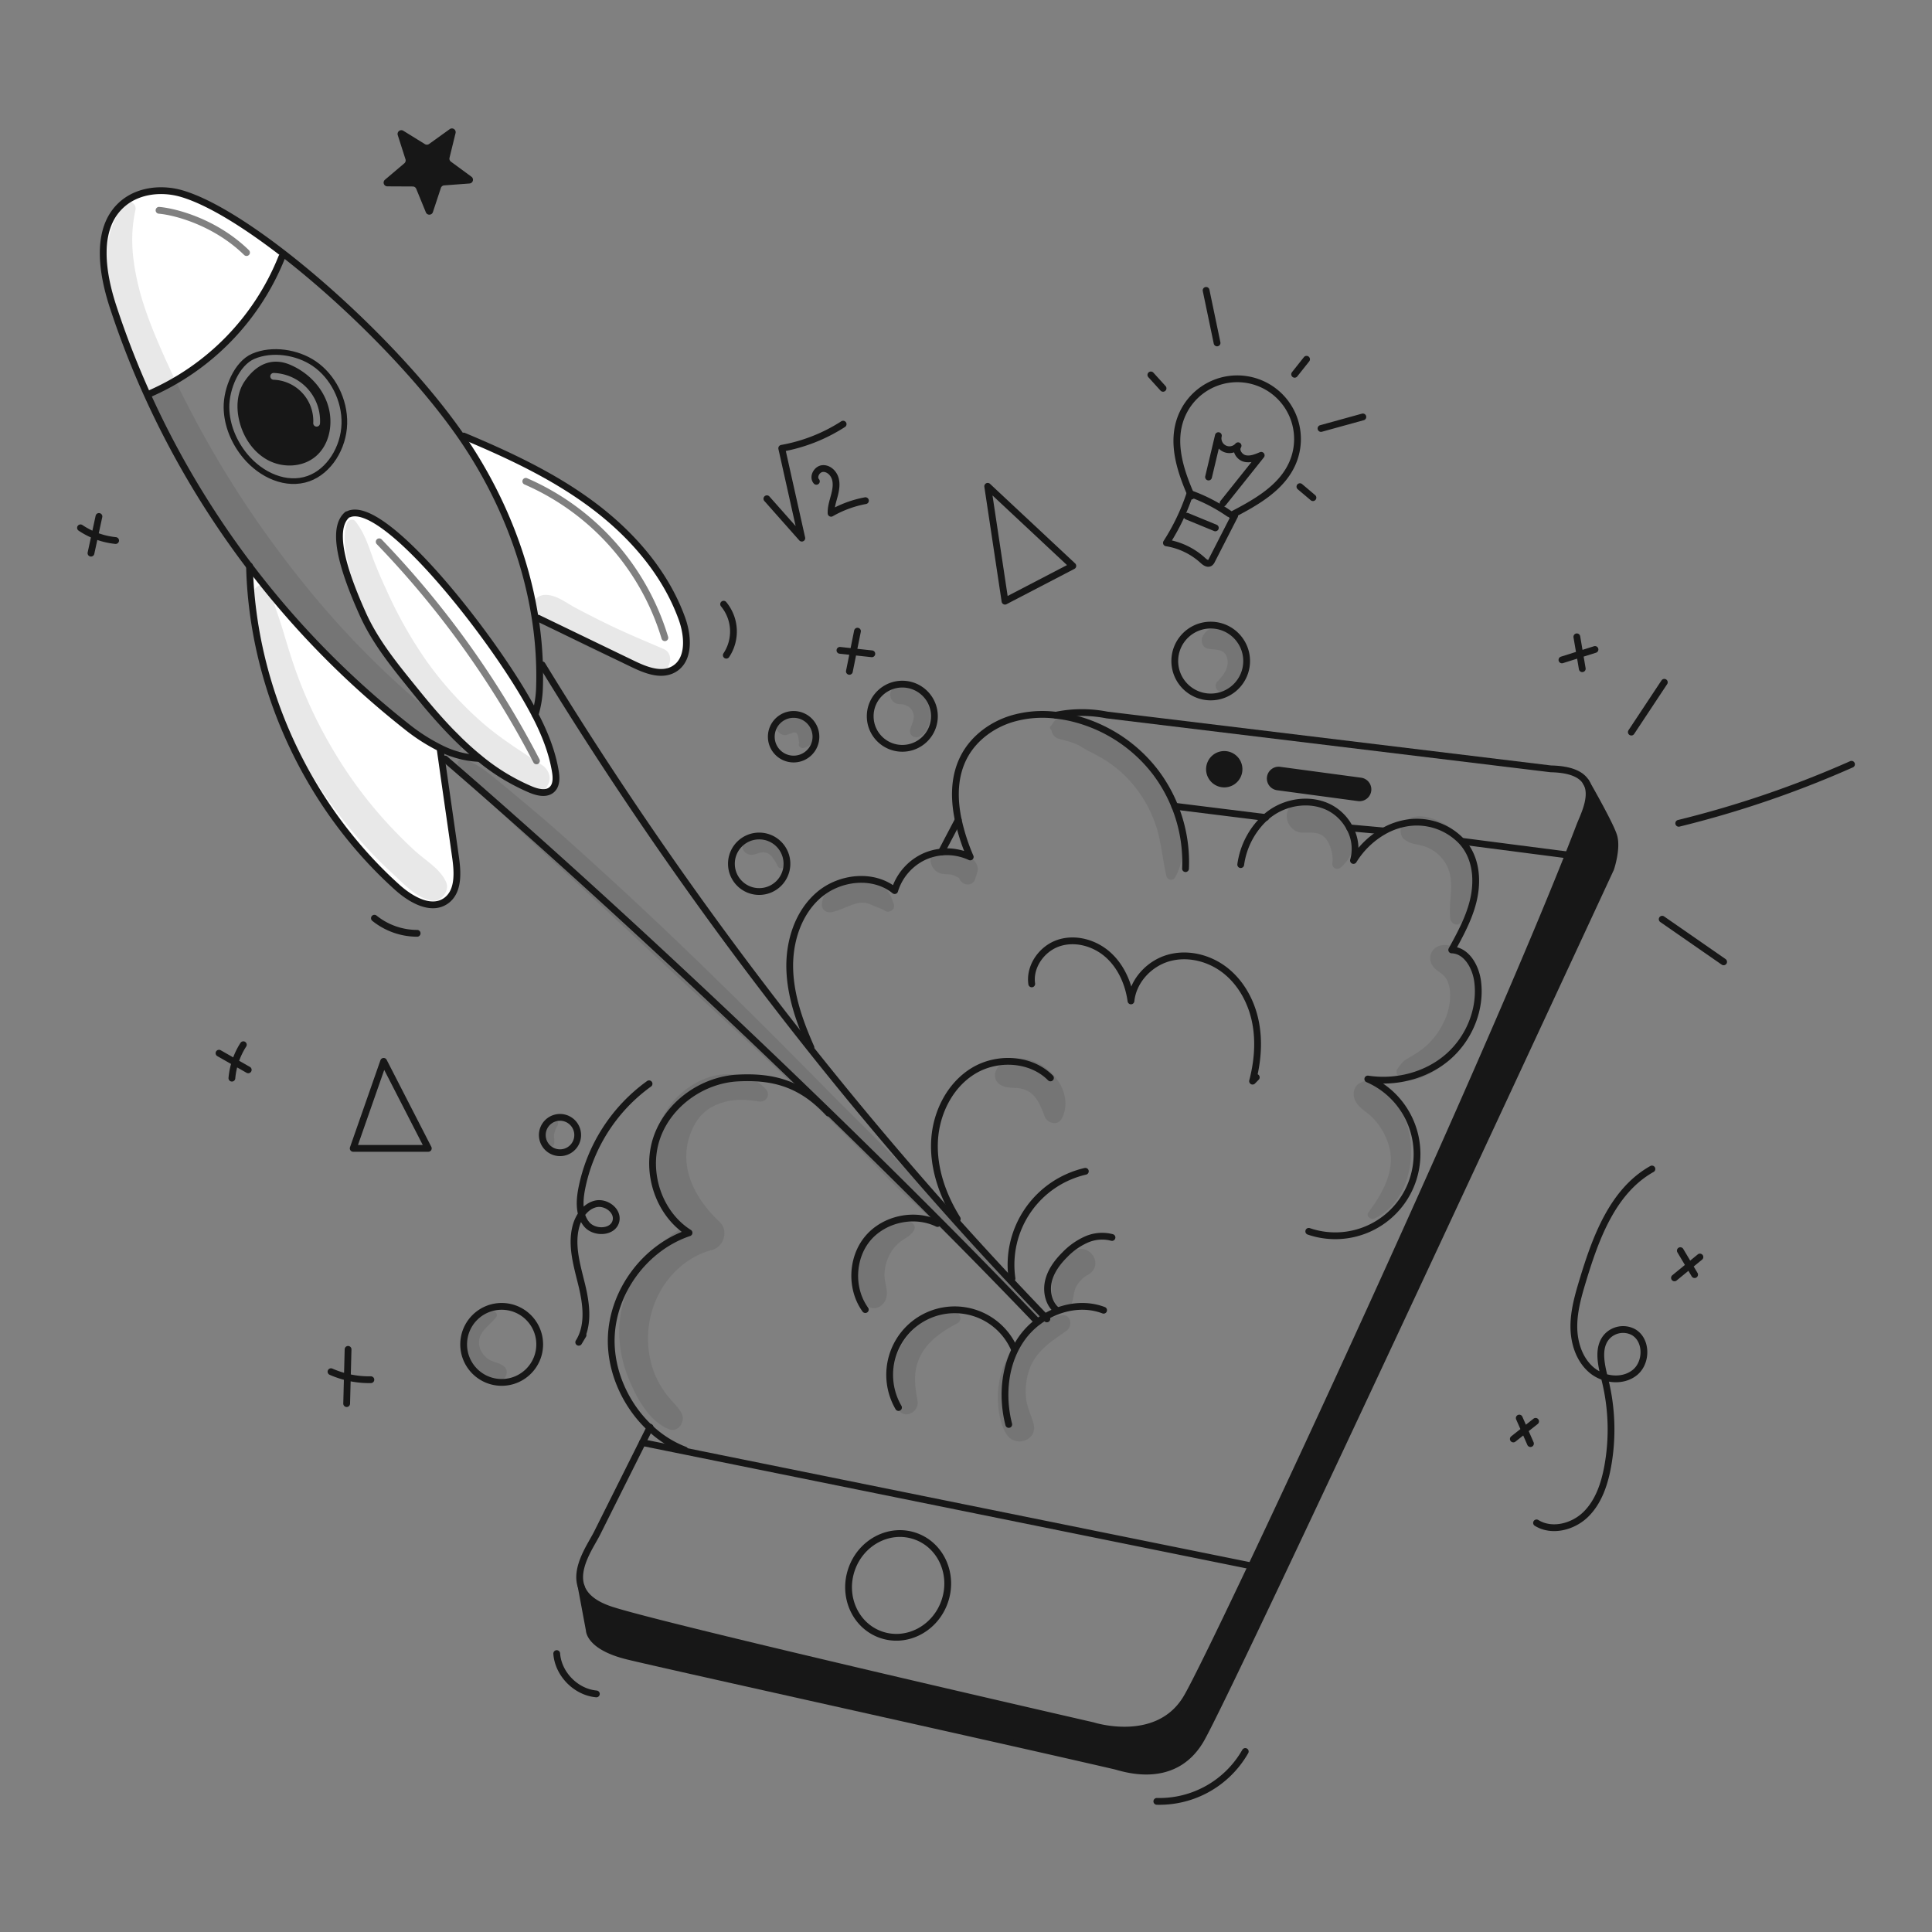 <svg xmlns="http://www.w3.org/2000/svg" width="960" height="960" fill="none"><rect width="100%" height="100%" fill="#808080" stroke="none"/><path fill="#fff" fill-rule="evenodd" d="M274.25 392.304c2.336-2.145 2.223-5.828 1.707-8.973-1.629-9.904-5.436-19.259-10.085-28.185a212.487 212.487 0 0 0-5.154-9.276c-20.461-34.97-70.109-97.308-87.28-90.435l-.876.3c-6.333 5.413-5.716 19.664 7.816 49.637 6.069 13.428 15.482 25.044 24.774 36.511l1.471 1.817c9.534 11.8 19.776 23.477 31.5 33a102.82 102.82 0 0 0 25.638 15.649c3.425 1.415 7.76 2.46 10.489-.045Zm-84.605-124.26a1.684 1.684 0 1 0-2.426 2.338 464.41 464.41 0 0 1 77.849 108.467 1.684 1.684 0 1 0 2.991-1.55 467.76 467.76 0 0 0-78.414-109.255Zm104.809-17.103c-19.451-14.531-41.675-24.874-64.067-34.274l-.91.618c.472.685.932 1.359 1.381 2.033 17.594 26.166 30.231 56.599 35.094 88.076l1.415-.224 47.076 22.729c6.401 3.089 14.094 6.162 20.281 2.662 8.063-4.567 7.266-16.452 4.122-25.167-8.254-22.841-24.941-41.922-44.392-56.453Zm-32.558-13.331a1.685 1.685 0 0 0-1.342 3.09 121.977 121.977 0 0 1 68.194 76.674 1.684 1.684 0 1 0 3.225-.972 125.347 125.347 0 0 0-70.077-78.792ZM140 127.805l1.153-1.505c-19.439-15.082-37.688-26.245-50.854-30.08-9.737-2.846-21.079-1.735-28.918 4.7-14.228 11.69-10.893 34.068-5.154 51.568a433.149 433.149 0 0 0 16.98 43.662l.393-.179a124.296 124.296 0 0 0 66.4-68.166Zm-60.86-24.984a1.685 1.685 0 0 0-.28 3.358c7.703.642 27.204 5.658 42.464 20.527a1.684 1.684 0 1 0 2.352-2.412c-15.94-15.531-36.239-20.781-44.536-21.473Z" clip-rule="evenodd"/><path fill="#171717" d="M676.101 388.1a4.175 4.175 0 0 1 3.608 4.423 4.18 4.18 0 0 1-4.72 3.865l-40.169-5.4a4.188 4.188 0 0 1-3.628-4.418 4.185 4.185 0 0 1 4.167-3.914c.192.003.383.018.573.045l40.169 5.399Zm-66.793-13.157a7.34 7.34 0 0 1 5.955 9.665 7.344 7.344 0 1 1-13.29-6.089 7.324 7.324 0 0 1 4.474-3.404 7.322 7.322 0 0 1 2.861-.172ZM621.829 778.1c44.392-93.726 121.418-262.5 157.455-353.228 2.033-5.108 3.927-9.963 5.683-14.565 1.763-4.6 6.85-14.172 3.56-20.9 2.29 4.02 11.566 20.427 13.3 25.851 1.987 6.2-1.483 16.362-1.483 16.362s-189.82 409.591-203.88 433.163c-13.588 22.786-38.676 13.588-42.516 12.7C487.574 862.121 330.86 827.6 311.769 822.9c-18.833-4.66-18.956-12.679-18.956-12.892l-4.065-21.775c1.561 4.6 5.851 8.782 14.846 11.736 27.266 8.927 239.445 57.508 239.445 57.508s32.23 10.41 46.605-13.88c3.739-6.316 15.71-30.753 32.185-65.497Z"/><path fill="#fff" d="M226.422 426.354c1.045 7.546 1.46 16.7-4.7 21.168-7.4 5.345-17.552-.517-24.335-6.626-44.741-40.237-71.94-99.34-73.4-159.51A438.49 438.49 0 0 0 202 360.984a92.232 92.232 0 0 0 16.845 10.8l-.146.292c.247 1.786.494 3.56.753 5.323 2.31 16.511 4.635 32.278 6.97 48.955Z"/><path stroke="#171717" stroke-linecap="round" stroke-linejoin="round" stroke-width="3.369" d="M476.143 407.42c-2.706 5.132-5.222 9.9-8.377 15.958m320.245-34.87c-2.28-3.638-7.4-6.255-17.418-6.468L549.98 355.268a64.17 64.17 0 0 0-25.3.112m263.825 33.982a8.239 8.239 0 0 0-.46-.8M323.023 709.18l-.135.27c-1.246 2.492-2.47 4.944-3.672 7.356-8.546 17.08-16.183 32.342-22.5 44.987-2.987 5.974-11.129 17.081-7.962 26.435 1.561 4.6 5.851 8.782 14.846 11.736 27.266 8.927 239.445 57.508 239.445 57.508s32.23 10.41 46.605-13.88c3.739-6.311 15.71-30.748 32.185-65.493 44.392-93.726 121.418-262.5 157.455-353.228a1109.26 1109.26 0 0 0 5.683-14.565c1.763-4.6 6.85-14.172 3.56-20.9"/><path stroke="#171717" stroke-linecap="round" stroke-linejoin="round" stroke-width="3.369" d="M288.748 788.228 292.813 810c0 .213.123 8.232 18.956 12.892 19.091 4.705 175.805 39.226 242.175 54.589 3.84.887 28.928 10.085 42.516-12.7 14.06-23.572 203.88-433.163 203.88-433.163s3.47-10.163 1.483-16.362c-1.73-5.424-11.006-21.831-13.3-25.851-.012-.023-.023-.034-.023-.045-.236-.4-.393-.685-.46-.8a.408.408 0 0 1-.034-.057"/><path stroke="#171717" stroke-linecap="round" stroke-linejoin="round" stroke-width="3.369" d="m319.217 716.806 20.955 4.244 281.648 57.049m105.211-359.988 52.253 6.76m-108.638-13.51 16.61 1.505m-103.518-12.263 44.998 5.593.214.022m-159.556 389.59c-4.7 13.533-18.866 20.9-31.624 16.464s-19.3-19-14.6-32.522c4.7-13.522 18.857-20.888 31.63-16.45 12.773 4.438 19.288 18.988 14.594 32.508ZM615.599 383.2a7.336 7.336 0 0 1-5.399 6.12 7.342 7.342 0 1 1-.89-14.374 7.338 7.338 0 0 1 6.289 8.254Zm59.394 13.192-40.169-5.4a4.18 4.18 0 0 1-3.628-4.418 4.183 4.183 0 0 1 4.167-3.914c.192.004.383.019.573.045l40.169 5.4a4.184 4.184 0 0 1 2.677 1.5 4.184 4.184 0 0 1-.384 5.695 4.178 4.178 0 0 1-3.405 1.092Zm-409.109-41.259a51.042 51.042 0 0 0 2.2-13.858 176.26 176.26 0 0 0 0-10.882 184.065 184.065 0 0 0-2.134-23c-4.863-31.477-17.5-61.91-35.094-88.076-.449-.674-.909-1.348-1.381-2.033-21.169-30.759-56.363-66.167-88.324-90.985-19.439-15.082-37.688-26.245-50.86-30.085-9.737-2.841-21.079-1.73-28.918 4.7-14.228 11.69-10.893 34.072-5.154 51.568A433.256 433.256 0 0 0 73.2 196.15a443.79 443.79 0 0 0 50.782 85.236A438.484 438.484 0 0 0 202 360.984a92.232 92.232 0 0 0 16.845 10.8 47.012 47.012 0 0 0 19.147 5.076"/><path stroke="#171717" stroke-linecap="round" stroke-linejoin="round" stroke-width="3.369" d="M123.971 281.184c-.002.067.002.134.012.2 1.459 60.17 28.658 119.273 73.4 159.51 6.783 6.109 16.934 11.971 24.335 6.626 6.165-4.47 5.75-13.622 4.7-21.168-2.335-16.677-4.66-32.444-6.973-48.952a637.859 637.859 0 0 1-.753-5.323m11.695-155.41c22.392 9.4 44.616 19.743 64.067 34.274 19.451 14.531 36.138 33.612 44.392 56.453 3.144 8.715 3.941 20.6-4.122 25.167-6.187 3.5-13.88.427-20.281-2.662l-47.076-22.729m-94.804-51.445c-6.333 5.413-5.716 19.664 7.816 49.637 6.39 14.138 16.486 26.267 26.245 38.328 9.534 11.8 19.776 23.482 31.5 33a102.79 102.79 0 0 0 25.638 15.654c3.425 1.415 7.76 2.46 10.489-.045 2.336-2.145 2.223-5.828 1.707-8.973-1.629-9.9-5.436-19.259-10.085-28.2a212.487 212.487 0 0 0-5.154-9.276c-20.461-34.97-70.109-97.308-87.28-90.435m-52.882-46.597c1.831 7.524 6.435 14.576 13.241 18.271 6.806 3.695 15.867 3.47 21.842-1.471 6.042-4.986 7.939-13.779 6.311-21.438-2.055-9.647-9.265-17.351-18.148-21.259-8.647-3.818-15.665-.112-20.809 7.423-3.683 5.391-3.941 12.297-2.437 18.474Zm-46.963-12.847A124.307 124.307 0 0 0 140 127.805m200.284 592.706a52.664 52.664 0 0 1-17.4-11.061c-12.016-11.286-19.5-27.9-19.17-44.212.461-23.2 16.666-45.28 38.665-52.669-15.071-9.512-21.775-30-16.137-46.9 5.638-16.9 22.594-29.086 40.383-30.018 16.6-.854 29.624 2.381 42.337 14.633a71.84 71.84 0 0 1 2.74 2.785"/><path stroke="#171717" stroke-linecap="round" stroke-linejoin="round" stroke-width="3.369" d="M221.155 377.166C279.17 427.2 346.314 489.062 409.2 550.04c37.733 36.6 73.939 72.872 105.708 106.079M269.4 330.348a1890.149 1890.149 0 0 0 133.108 190.483 1882.46 1882.46 0 0 0 116.77 133.581c.292.314.6.629.9.943"/><path stroke="#171717" stroke-linecap="round" stroke-linejoin="round" stroke-width="3.369" d="M402.946 520.472c-5.514-12.443-10.185-25.571-10.522-39.17-.337-13.599 4.211-27.873 14.576-36.7 10.365-8.827 27-10.646 37.565-2.066a27.463 27.463 0 0 1 14.924-16.991 27.02 27.02 0 0 1 8.277-2.167 27.481 27.481 0 0 1 14.34 2.436 100.172 100.172 0 0 1-5.951-18.394c-2.336-11.073-2.145-22.382 3.256-32.118 4.863-8.782 13.577-15.116 23.168-18.091a53.958 53.958 0 0 1 22.1-1.82c2.576.286 5.134.725 7.659 1.314a74.035 74.035 0 0 1 41.944 27.177 74.097 74.097 0 0 1 14.8 47.738m27.426-1.999a39.11 39.11 0 0 1 12.229-23.421 31.098 31.098 0 0 1 3.044-2.381c8.467-5.84 20.18-7.176 29.242-2.3a23.719 23.719 0 0 1 9.624 9.848 21.553 21.553 0 0 1 1.887 16.2 42.326 42.326 0 0 1 14.857-14.467 34.712 34.712 0 0 1 12.87-4.346 30.72 30.72 0 0 1 26.1 9.4 24.758 24.758 0 0 1 3.358 4.671c4.211 7.614 4.324 16.958 2.179 25.391s-6.368 16.171-10.545 23.8c7.367.19 11.937 8.366 12.881 15.677 1.8 13.981-4.313 28.535-15.026 37.687-10.713 9.152-25.627 12.9-39.552 10.781a40.62 40.62 0 0 1 .964 74.101 40.62 40.62 0 0 1-30.308 1.589M512.663 488.882c-1.246-8.681 5-17.474 13.319-20.27 8.319-2.796 17.889-.1 24.459 5.7s10.32 14.352 11.533 23.032c1.033-9.949 8.984-18.529 18.608-21.292 9.624-2.763 20.371-.045 28.243 6.143s12.937 15.509 14.948 25.313c2.011 9.804 1.145 20.034-1.382 29.714.618-.629 1.224-1.258 1.842-1.887m-148.574 70.339c-7.288-11.679-12.049-25.313-11.274-39.058.775-13.745 7.647-27.491 19.439-34.588 11.792-7.097 28.456-6.2 38.137 3.582m-19.103 99.69a47.679 47.679 0 0 1 36.441-53.288M501.242 707.8c-3.751-14.689-2.055-31.253 6.952-43.437a37.335 37.335 0 0 1 7.614-7.626 40.34 40.34 0 0 1 3.47-2.324c8.793-5.233 19.585-7 29.1-3.369"/><path stroke="#171717" stroke-linecap="round" stroke-linejoin="round" stroke-width="3.369" d="M525.318 651.245c-4.177-3.279-5.558-9.276-4.391-14.464 1.167-5.188 4.481-9.647 8.254-13.386a34.074 34.074 0 0 1 10.6-7.468 19.433 19.433 0 0 1 12.757-1.033m-106.076 84.494a32.306 32.306 0 0 1-3.053-25.462 32.3 32.3 0 0 1 16.468-19.659 32.285 32.285 0 0 1 36.727 5.448 32.27 32.27 0 0 1 7.468 10.756m-38.227-62.518c-11.432-5.547-26.446-2.347-34.622 7.39-8.176 9.737-8.714 25.088-1.257 35.385M249.28 686.909c10.432 0 18.889-8.457 18.889-18.889 0-10.432-8.457-18.889-18.889-18.889-10.432 0-18.889 8.457-18.889 18.889 0 10.432 8.457 18.889 18.889 18.889Zm127.951-243.917c7.618 0 13.795-6.176 13.795-13.795s-6.177-13.795-13.795-13.795c-7.619 0-13.795 6.176-13.795 13.795s6.176 13.795 13.795 13.795Zm17.111-65.826c6.124 0 11.088-4.965 11.088-11.088 0-6.124-4.964-11.088-11.088-11.088-6.124 0-11.088 4.964-11.088 11.088 0 6.123 4.964 11.088 11.088 11.088Zm54.009-5.328c8.809 0 15.949-7.141 15.949-15.949s-7.14-15.949-15.949-15.949c-8.808 0-15.949 7.141-15.949 15.949s7.141 15.949 15.949 15.949Zm153.242-25.522c9.86 0 17.853-7.993 17.853-17.853 0-9.86-7.993-17.853-17.853-17.853-9.86 0-17.853 7.993-17.853 17.853 0 9.86 7.993 17.853 17.853 17.853Zm-388.77 224.301-22.196-43.238-15.124 43.238h37.32ZM499.377 298.72l33.698-17.532-42.292-39.543 8.594 57.075ZM276.631 821.65c.738 10.162 9.546 19.129 19.693 20.048m278.5 53.391a49.094 49.094 0 0 0 43.939-24.789M810.6 363.772l16.387-24.745m7.167 70.067A512.803 512.803 0 0 0 920 379.768m-94.066 76.987 30.524 21.175M405.653 239.172c-1.943-2.173.193-6.1 3.1-6.346 2.907-.246 5.493 2.239 6.3 5.04.807 2.801.227 5.8-.523 8.619s-1.681 5.651-1.572 8.564a54.455 54.455 0 0 1 17.072-6.27m-7.979 84.81 4.022-19.965m7.126 11.242-15.84-1.719M281.942 556.016a8.789 8.789 0 1 0 .321.156m40.25-17.646A84.354 84.354 0 0 0 289 590.967c-1.122 5.956-1.384 12.752 2.516 17.391 3.9 4.639 13.218 4.206 14.557-1.7 1.159-5.119-5.017-9.654-10.122-8.435-5.105 1.219-8.5 6.233-9.816 11.314-2.456 9.481.608 19.388 2.926 28.9 2.318 9.512 3.721 20.241-1.493 28.532l2.146-3.6m531.117-82.503c-19.323 10.857-27.8 33.8-34.242 55.009-2.3 7.587-4.558 15.325-4.549 23.254.009 7.929 2.586 16.206 8.555 21.424 5.969 5.218 15.7 6.412 21.826 1.376 6.126-5.036 6-16.382-.986-20.123a10.947 10.947 0 0 0-13 2.368c-5 5.705-2.659 14.422-.853 21.786a102.548 102.548 0 0 1 1.285 42.668c-1.6 8.76-4.567 17.679-10.94 23.9-6.373 6.221-16.863 8.886-24.427 4.187m-11.533-41.694 11.066-8.76m-2.552 11.051-5.563-12.677m87.118-71.281-7.089-11.916m-2.908 13.528 12.642-10.355"/><path stroke="#171717" stroke-linecap="round" stroke-linejoin="round" stroke-width="3.369" d="m381.062 247.821 17.354 19.579-9.98-44.651a83.144 83.144 0 0 0 30.509-11.994M115.229 535.73a36.663 36.663 0 0 1 5.68-16.613m2.437 12.483-14.52-8.279m77.22-67.069a33.961 33.961 0 0 0 21.228 7.509M360.9 325.564a21.286 21.286 0 0 0-1.336-25.341M57.453 268.59A38.144 38.144 0 0 1 40 262.275m9.16-5.648-3.954 18.234m139.079 410.708a47.113 47.113 0 0 1-19.812-3.985m8.483-11.092-.7 26.954"/><path fill="#171717" d="m224.08 80.34 10.181 7.473a1.865 1.865 0 0 1-.965 3.363l-12.594.941a1.87 1.87 0 0 0-1.632 1.275l-3.961 11.992a1.869 1.869 0 0 1-1.708 1.285 1.86 1.86 0 0 1-1.792-1.163l-4.787-11.687a1.87 1.87 0 0 0-1.717-1.158L192.48 92.6a1.865 1.865 0 0 1-1.2-3.288l9.636-8.164a1.87 1.87 0 0 0 .571-1.991l-3.844-12.03a1.868 1.868 0 0 1 .628-2.037 1.863 1.863 0 0 1 2.129-.117l10.742 6.641a1.862 1.862 0 0 0 2.069-.072l10.254-7.373a1.861 1.861 0 0 1 2.828.84c.137.356.162.746.072 1.116l-3 12.269a1.859 1.859 0 0 0 .715 1.946Z"/><path stroke="#171717" stroke-linecap="round" stroke-linejoin="round" stroke-width="3.369" d="m786.218 332.276-2.691-15.841m-7.404 11.465 16.416-5.177M591.1 245.787a107.345 107.345 0 0 1-11.518 23.955 34.942 34.942 0 0 1 18.144 8.762c.974.9 2.354 1.914 3.471 1.2.409-.315.726-.734.921-1.212l11.382-22.236"/><path stroke="#171717" stroke-linecap="round" stroke-linejoin="round" stroke-width="3.369" d="M611.913 255.964c12.019-6.263 24.9-13.415 30.315-25.837a29.946 29.946 0 0 0 .07-23.782 29.939 29.939 0 0 0-56.235 3.382c-3.57 12.168.842 25.151 5.944 36.759"/><path stroke="#171717" stroke-linecap="round" stroke-linejoin="round" stroke-width="3.369" d="M591.529 245.321a82.738 82.738 0 0 1 19.148 9.875m-20.855 1.316 14.069 5.791m3.869-12.337 18.921-23.719c-2.58 1.1-5.386 2.233-8.115 1.578s-4.922-3.994-3.373-6.335a5.66 5.66 0 0 1-6.876 1.349 5.651 5.651 0 0 1-2.91-6.373l-4.889 20.56m-22.61-44.066-6.047-6.663m32.891-15.903-5.451-26.109m44 41.692 5.916-7.461m7.183 34.391 20.792-5.741m-31.272 34.65 6.468 5.471"/><path fill="#171717" fill-rule="evenodd" d="M155.64 225.618c6.042-4.986 7.939-13.779 6.311-21.438-2.051-9.647-9.265-17.351-18.148-21.259-8.647-3.818-15.665-.112-20.809 7.423-3.683 5.391-3.937 12.297-2.437 18.474 1.831 7.524 6.436 14.588 13.241 18.271 6.805 3.683 15.867 3.47 21.842-1.471Zm-19.625-40.295a1.685 1.685 0 0 0-.12 3.367 20.518 20.518 0 0 1 19.755 21.568 1.685 1.685 0 0 0 3.364.175 23.875 23.875 0 0 0-6.239-17.373 23.904 23.904 0 0 0-7.602-5.553 23.91 23.91 0 0 0-9.158-2.184Z" clip-rule="evenodd"/><path stroke="#171717" stroke-linecap="round" stroke-linejoin="round" stroke-width="2.809" d="M112.531 202.426c.1 9 3.9 17.62 9.371 24.2 7.911 9.508 20.375 15.126 31.427 11.18 10.187-3.637 17.439-15.233 17.776-27.212.337-11.979-5.843-23.693-14.981-29.916-8.452-5.756-20.884-7.673-30.295-3.631-8.236 3.539-13.405 16.131-13.298 25.379Z"/><path fill="#171717" d="M61.3 101.849c-13.37 18.681-8.98 44.447-1.551 64.534a417.62 417.62 0 0 0 27.686 59.263 448.09 448.09 0 0 0 77.905 101.838 610.708 610.708 0 0 0 55.192 47.288c6.437 4.914 12.9-6.1 6.388-10.928-32.461-24.045-60.972-53.664-85.345-85.833A509.838 509.838 0 0 1 79.962 173.4c-4.73-10.9-9.223-22.18-11.766-33.815-2.645-12.1-3.554-22.984-.9-35.211a3.3 3.3 0 0 0-6-2.528l.004.003Z" opacity=".1"/><path fill="#171717" d="M172.329 260.116c-2.067 6.89-.828 13.084.718 19.932a133.24 133.24 0 0 0 6.115 20.156 173.936 173.936 0 0 0 20.207 36.659 196.76 196.76 0 0 0 27.7 31.433c10.265 9.337 21.994 18.9 34.579 24.93 2.828 1.355 6.95 1.5 9.191-1.186a9.778 9.778 0 0 0 1.95-3.347c1.123-3.281-.785-6.793-3.485-8.565-10.931-7.175-21.68-13.805-31.433-22.633a179.12 179.12 0 0 1-26.271-29.524 215.159 215.159 0 0 1-19.274-34.132c-2.668-5.793-5.36-11.827-7.505-17.819-2.221-6.2-4.114-11.793-8.259-17.021-1.243-1.567-3.735-.535-4.231 1.117h-.002Zm93.256 44.184c2.206 4.779 8.046 7.11 12.425 9.594a249.16 249.16 0 0 0 15.319 8 254.523 254.523 0 0 0 31.106 12.812c7.111 2.32 12.257-9.276 5.182-12.293-10.024-4.275-20.082-8.49-29.856-13.32a509.846 509.846 0 0 1-13.764-7.064c-4.709-2.5-9.914-6.751-15.433-6.408-4.612.286-6.851 4.617-4.979 8.675v.004Zm-139.556-9.476c-.34 7.846.202 15.706 1.617 23.431a160.554 160.554 0 0 0 5.852 21.186 229.161 229.161 0 0 0 19.068 41.739 236.99 236.99 0 0 0 27.022 37.149A214.474 214.474 0 0 0 195 434.007c5.674 5.209 12.2 12.555 20.032 13.561 4.271.549 8.345-4.977 6.78-8.9-2.7-6.755-10.331-11.019-15.609-15.864a228.403 228.403 0 0 1-15.449-15.64 216.29 216.29 0 0 1-24.816-33.8 226.044 226.044 0 0 1-18.175-37.854c-2.524-6.887-4.676-13.907-6.767-20.934-2.1-7.044-4.623-13.883-6.865-20.847-1.416-4.4-7.984-3.646-8.1 1.1l-.002-.005Zm254.544 246.385c-6.647-7.51-19.148-8.979-28.27-5.946a40.536 40.536 0 0 0-23.573 20.9c-10.171 22.073-.972 47.723 16.99 62.75l1.69-13.115c-19.5 8.372-35.526 26.241-39.052 47.5-1.743 10.512-.033 21.8 3.972 31.623 3.88 9.518 10.108 21.338 20.182 25.282 4.625 1.812 8.3-4.18 6.14-7.987-2.086-3.673-5.349-6.375-7.818-9.767a44.569 44.569 0 0 1-6.241-11.682 48.156 48.156 0 0 1-1.686-25c3.126-16.165 14.818-30.421 30.938-34.7 5.947-1.579 8.278-9.646 3.685-13.958-11.5-10.794-20.073-25.868-15.072-41.973 2.216-7.136 6.284-13.054 13.345-16.1 7.092-3.058 13.806-2.952 21.212-1.711 3.577.6 6.1-3.245 3.558-6.111v-.005Zm72.57 66.385c-7.67-3.791-17.417 4.784-21.718 10.516-5.592 7.45-8.973 22.87-1.391 30.11 4.235 4.043 9.894.75 10.563-4.376.461-3.532-1.193-6.93-1.112-10.524.09-3.415.952-6.765 2.521-9.8a19.912 19.912 0 0 1 5.564-6.678c2.523-1.794 4.885-2.695 6.565-5.469a2.792 2.792 0 0 0-.992-3.784v.005Zm20.978 44.212c-5.584-.035-9.562.873-14.336 4.029a37.15 37.15 0 0 0-10.985 11.018c-5.891 9.338-7.729 23.225-2.572 33.248 2.9 5.643 10.726 1.5 9.681-4.081-1.647-8.808-2.385-16.3 2.6-24.328 3.916-6.3 10.7-10.787 17.176-14.121 2.8-1.442 1.395-5.747-1.562-5.765h-.002Zm53.765 1.727c-11.539.966-21.911 10.731-27.044 20.626a42.55 42.55 0 0 0-5 19.073c-.105 6.262.864 14.434 4.469 19.693 4.481 6.537 15.5 2.7 13.229-5.577-1.253-4.577-3.444-8.423-3.764-13.284-.402-4.9.291-9.827 2.029-14.424 3.65-8.916 10.7-13.121 18.162-18.421 3-2.129 2.387-8.06-2.081-7.686Zm3.936-4.546c1.754-2.775 1.364-6.094 2.639-9.044a14.92 14.92 0 0 1 6.4-6.667c7.759-4.616.967-15.656-6.974-11.93-5.7 2.677-9.575 8.317-10.827 14.365-1.142 5.519-.8 12.343 5.11 14.762a3.252 3.252 0 0 0 3.652-1.486Zm-4.214-93.209c8.136-15.815-12.942-35.979-28.708-28.054-2.91 1.463-5.5 5.241-4.135 8.613 1.436 3.547 5.735 4.146 9.027 4.2 9.5.159 12.293 6.033 15.248 14.12 1.281 3.5 6.582 4.98 8.568 1.12v.001Zm155.377 49.66c12.148-5.562 17.826-19.131 18.162-32a41.812 41.812 0 0 0-15.988-34.373 7.87 7.87 0 0 0-8.88-1.146l-.611.266c-1.9.825-3.019 3.315-3.018 5.262 0 6.273 6.329 8.431 10.016 12.594a33.32 33.32 0 0 1 7.784 14.413c2.792 11.691-3.75 22.942-10.479 31.969-1.466 1.965 1.263 3.816 3.014 3.014v.001Zm12.352-70.327c3.61 1.562 5.762 2.185 9.738.768A39.505 39.505 0 0 0 715.859 530a46.838 46.838 0 0 0 14.814-18.538c3.337-7.736 4.853-16.562 2.975-24.883-1.767-7.829-9.052-19.134-18.375-16.632a6.402 6.402 0 0 0-4.137 3.737 6.395 6.395 0 0 0-.459 2.822c.061.963.339 1.9.814 2.741 1.588 3 4.295 3.629 6.353 6.034 1.877 2.193 2.523 5.3 2.693 8.085a30.508 30.508 0 0 1-3.767 15.753 36.875 36.875 0 0 1-10.153 12.3 74.69 74.69 0 0 1-7.251 4.566c-2.579 1.542-3.306 2.925-5.055 5.217a2.858 2.858 0 0 0 1.026 3.912v-.003Zm30.042-76.192c11.539-7.849 10.653-26.221 4.531-37.305a31.496 31.496 0 0 0-13.273-12.859c-5.746-2.814-13.73-5.239-18.913-.288-2.181 2.082-2.515 6.538 0 8.56 3.537 2.845 7.224 2.318 11.212 3.932a19.637 19.637 0 0 1 9.095 7.6c5.466 8.639 1.611 18.265 2.552 27.609.221 2.2 2.606 4.241 4.8 2.752l-.004-.001Zm-59.173-27.873c7.173-6.222 8.738-15.445 3.259-23.452-5.681-8.3-16.8-13.194-26.278-8.261-7.066 3.678-3.422 14.211 3.9 14.413 3.991.109 8.107-.715 11.228 2.448 2.618 2.653 4.372 8.845 3.735 12.435a2.502 2.502 0 0 0 1.175 2.755 2.512 2.512 0 0 0 2.977-.338h.004Zm-82.366 5.028c9.021-15.952 2.108-39.223-8.052-53.143a70.52 70.52 0 0 0-20.429-18.647c-8.2-4.967-18.189-6.931-27.693-7.5a5.116 5.116 0 0 0-4.559 2.615 5.87 5.87 0 0 1-.715 1.09 1.289 1.289 0 0 0-.604.932 1.281 1.281 0 0 0 .348 1.055 1.01 1.01 0 0 1 .438.992 5.162 5.162 0 0 0 3.688 3.688c4.232 1.078 7.814 1.889 11.508 4.219 3.038 1.916 6.392 3.369 9.506 5.192a58.497 58.497 0 0 1 17.045 14.906 62.934 62.934 0 0 1 10.8 21.192c2.071 7.507 2.711 15.284 4.523 22.856a2.32 2.32 0 0 0 1.923 1.632 2.316 2.316 0 0 0 2.277-1.084l-.004.005Zm-99.214.494c.86-2.856 2.075-4.969.256-7.87a16.14 16.14 0 0 0-5.014-4.538c-4.189-2.693-9.813-3.855-14.4-1.742-5.231 2.409-3.181 9.922 1.5 11.452 2.26.739 4.164.348 6.009.82 1.9.485 2.958 1.373 4.748 2.16l-1.966-1.965c.292.565.676 1.094.916 1.683 1.473 3.61 6.691 4.2 7.956 0h-.005Zm-40.473 12.784c-1.354-3.895-2.081-6.48-5.82-8.85a29.22 29.22 0 0 0-12.145-3.924c-8.144-1-17.443 4.233-17.8 13.017-.107 2.629 2.5 4.109 4.806 3.661 4.553-.886 8.553-3.479 13.076-4.483a10.012 10.012 0 0 1 6.727.859c2.119.961 4.957 1.8 6.887 3 2.071 1.288 5.108-.869 4.269-3.282v.002Zm163.653-105.631c8.626-1.837 12.264-12.716 10.1-20.519-2.045-7.367-14.987-16.9-20.251-7.089-1.187 2.212-.276 5.7 2.527 6.213 3.935.717 8.353-.16 9.6 4.817 1.155 4.61-1.93 8.465-4.892 11.564a3.026 3.026 0 0 0 2.919 5.014h-.003ZM456.79 366.039c5.428-2.349 6.281-10.686 4.468-15.6-2.22-6.02-7.993-9.533-14.216-9.928a4.75 4.75 0 0 0-4.513 3.436 4.39 4.39 0 0 0 .472 3.607 4.64 4.64 0 0 0 4.041 2.318c2.909.007 5.7 1.392 6.7 4.292 1.071 3.109-.821 5.5-1.462 8.407-.62 2.811 2.078 4.523 4.514 3.47l-.004-.002Zm-56.982 5.496c.5-.15.555-.234.163-.251.518 0 1.025-.138 1.471-.4a6.219 6.219 0 0 0 1.324-.964 6.6 6.6 0 0 0 1.89-3.7 9.898 9.898 0 0 0-2.335-8.524c-4.234-4.724-12.576-5.086-16.258.435-2.2 3.3 1.483 8.268 5.3 6.9.527-.189 1.038-.491 1.574-.638-.5.137-.155.126.161.051l1.22-.514c-.405.181-.438.214-.1.1.756-.263-.7.078.09-.058.085-.015 1.032-.012.549-.05-.459-.036.414.1.524.133.7.216-.452-.306.174.074.528.321-.375-.6.37.293-.3-.357.035.064.129.218.164.269.307.55.427.842-.226-.561.244 1.047.154.595.165.832.2 1.686.4 2.512.068.305.155.606.261.9.339.892.159-1.077-.255-.076-.68 1.646 1.46 2.771 2.755 2.118l.012.004Zm-10.431 59.091c1.071-2.416 1.87-3.883 1.122-6.659a12.916 12.916 0 0 0-4.695-6.589c-4.634-3.5-12.677-3.4-16.164 1.544-2.194 3.111 1.419 6.291 4.447 5.784 2.81-.471 4.781-2.073 7.655-.553a6.532 6.532 0 0 1 2.471 2.464 18.126 18.126 0 0 1 2.165 3.617c.359 1.238 2.4 1.746 3 .392h-.001ZM274.094 556.37a8.122 8.122 0 0 0-4.332 5.728c-.545 2.267-.547 5.7 1.4 7.338 1.311 1.107 3.805.9 4.187-1.105.3-1.56-.2-3.1-.005-4.7a12.306 12.306 0 0 1 1.7-4.316 2.18 2.18 0 0 0-1.599-3.194 2.166 2.166 0 0 0-1.351.244v.005ZM245.5 651.591c-9.548-3.735-16.59 10.244-15.847 17.979a19.036 19.036 0 0 0 6.486 12.6c3.614 3.1 9.144 6.1 13.645 3.334 2.129-1.309 2.834-4.605.825-6.4-2.214-1.984-4.494-1.87-7.01-3.218a10.413 10.413 0 0 1-5.5-7.576c-.788-6.615 5.14-9.4 8.521-13.961.793-1.069-.118-2.362-1.12-2.754v-.004Z" opacity=".1"/><path fill="#171717" d="M227.773 380.557a71.793 71.793 0 0 0 11.263 13.813c5.018 4.851 10.148 9.591 15.2 14.406 9.2 8.765 18.572 17.327 27.931 25.924 19.188 17.626 38.135 35.512 57.24 53.228 19.105 17.716 38.421 35.234 57.239 53.288 9.172 8.8 18.349 17.6 27.325 26.6 9.391 9.419 18.4 19.446 28.32 28.3 10.933 9.756 21.213 20.08 31.736 30.268 10.523 10.188 20.847 20.446 30.492 31.5 1.736 1.989 4.816-1.028 2.917-2.917-9.492-9.441-18.412-19.292-27.263-29.335-8.414-9.546-17.339-18.645-25.571-28.345-16.841-19.845-35.942-37.8-54.209-56.333-36.616-37.154-73.523-73.783-112.142-108.87-10.825-9.835-21.618-19.71-32.811-29.126a3912.273 3912.273 0 0 0-16.119-13.49c-2.776-2.311-5.595-4.532-8.455-6.737a48.827 48.827 0 0 0-9.822-5.445c-2.01-.935-4.656 1.081-3.271 3.271Z" opacity=".1"/></svg>
